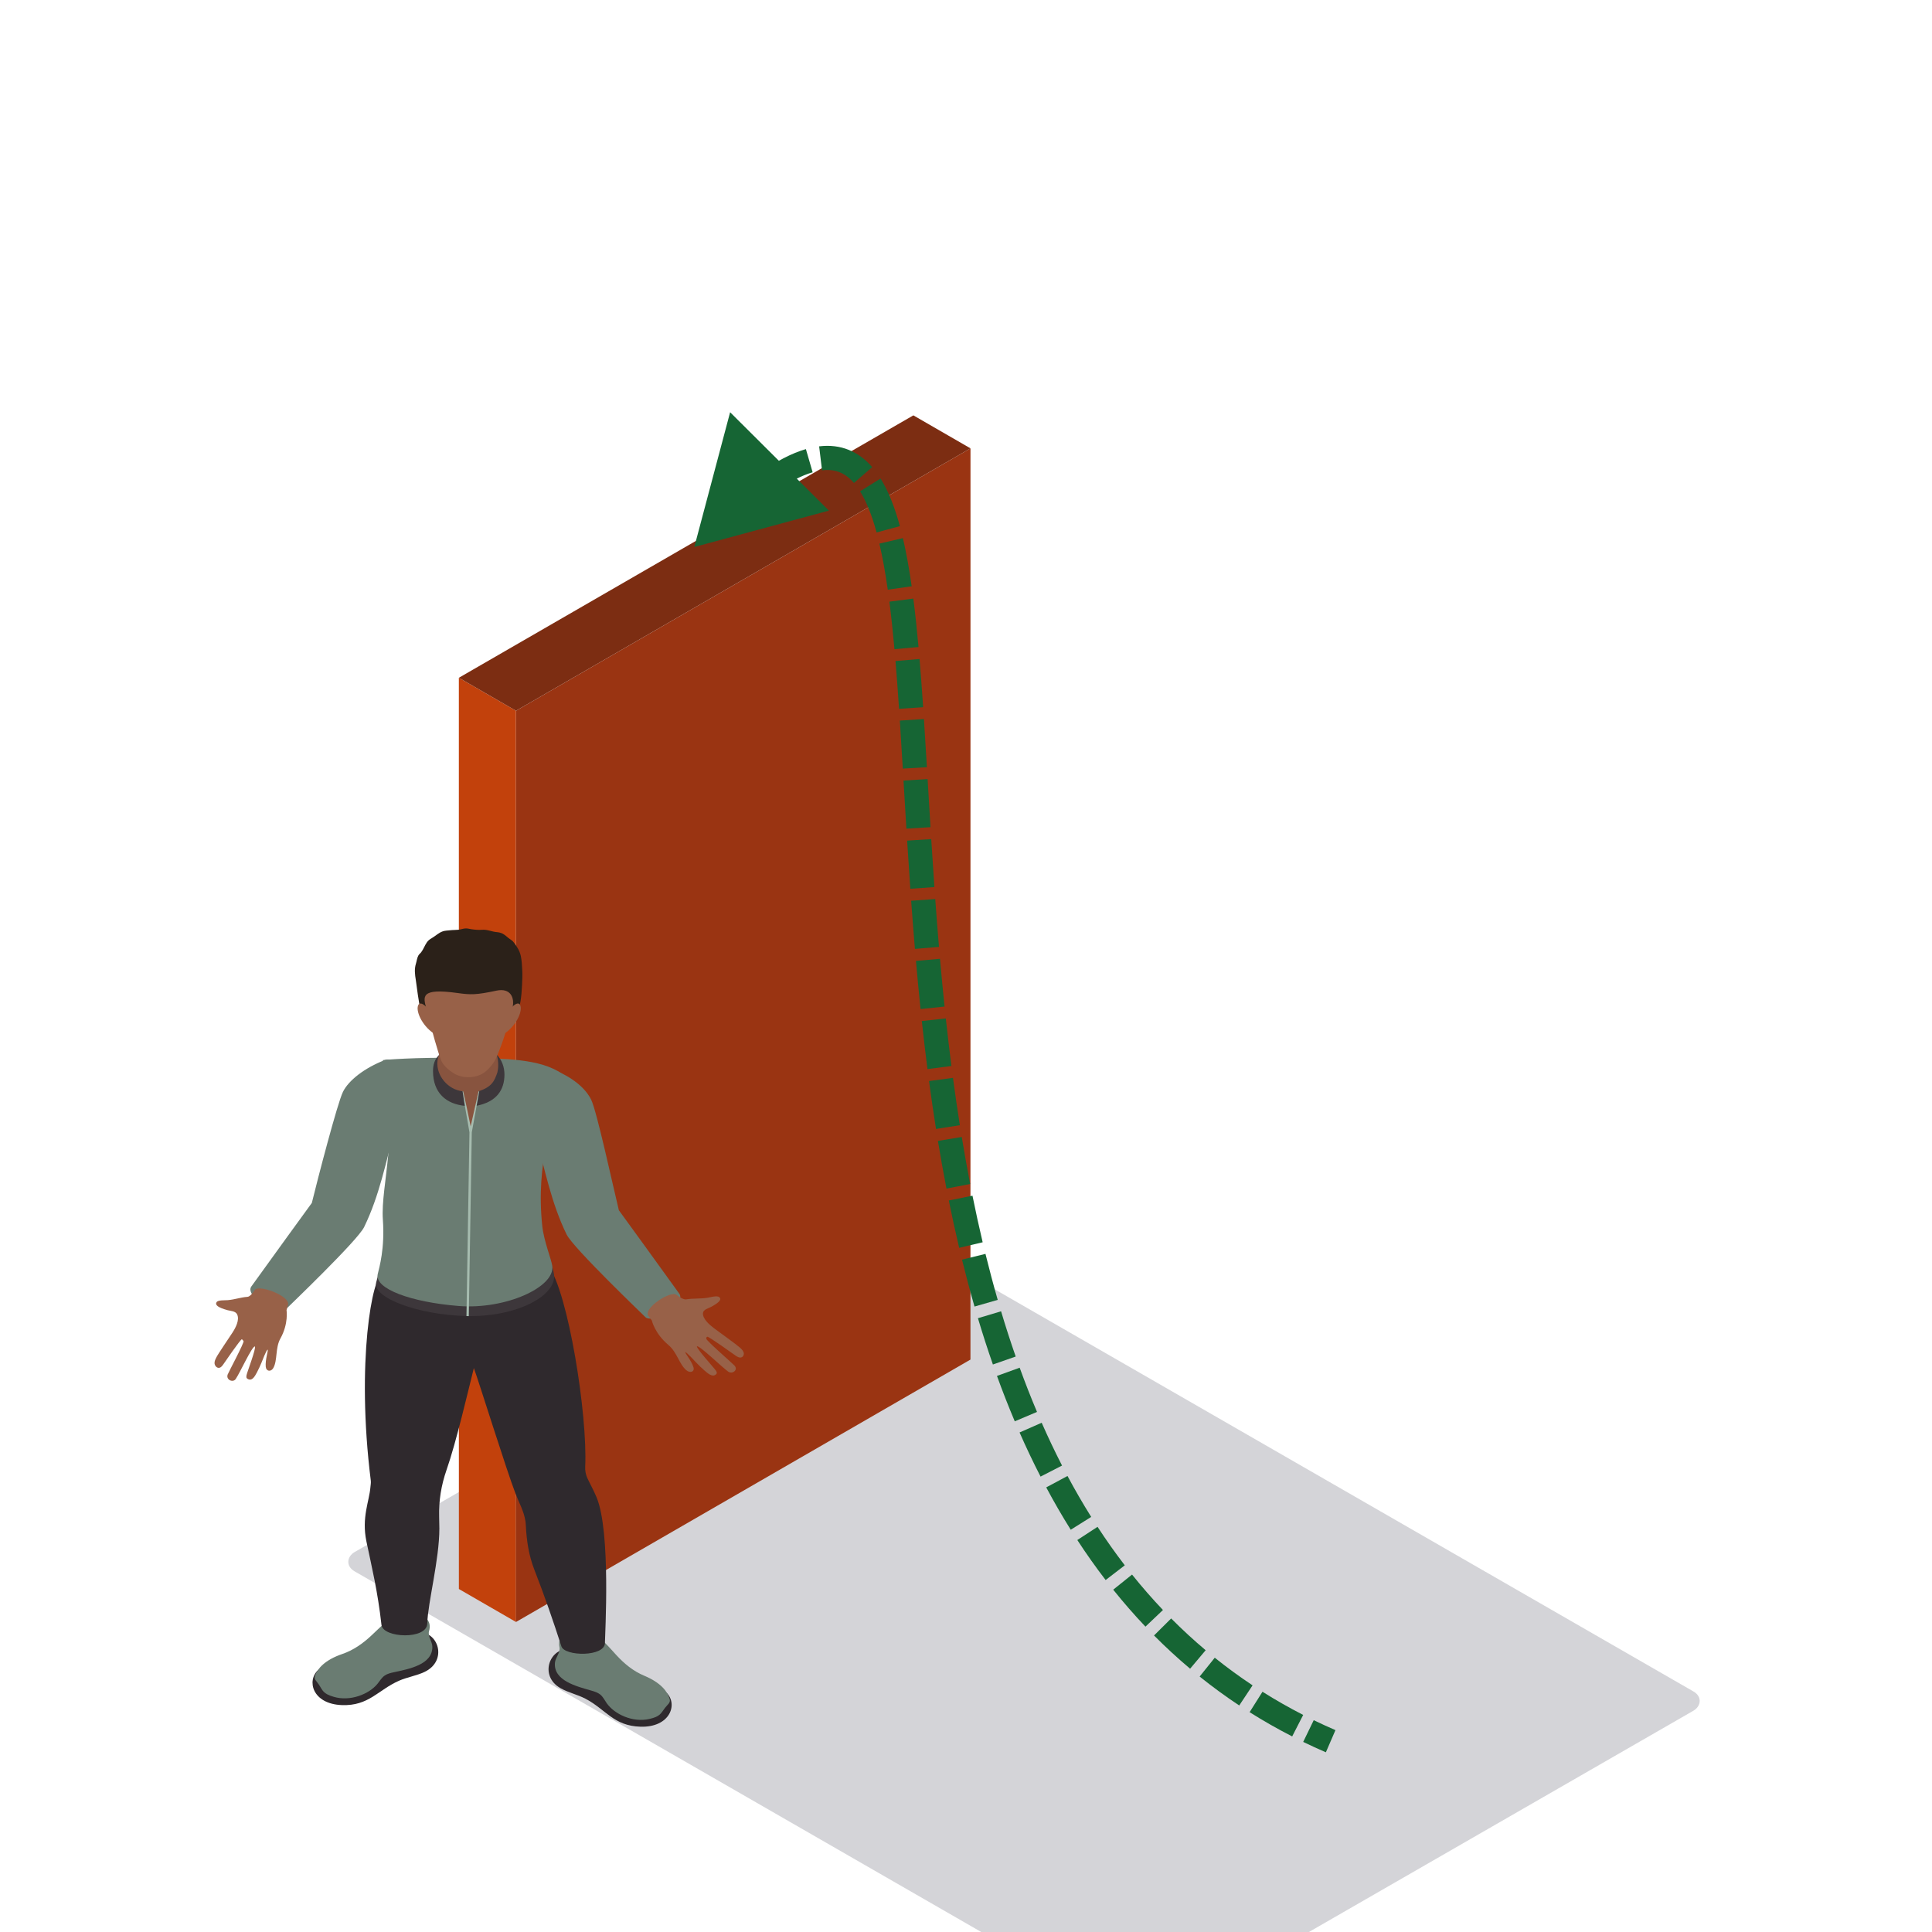 <svg width="800" height="800" viewBox="0 0 800 800" fill="none" xmlns="http://www.w3.org/2000/svg">
<g clip-path="url(#clip0_7666_22713)">
<rect width="385.531" height="269.872" rx="8" transform="matrix(0.867 0.499 -0.867 0.499 373.882 512)" fill="#D4D4D8"/>
<rect width="27.32" height="377.32" transform="matrix(0.866 0.5 3.18351e-05 1 190 280.652)" fill="#C2410C"/>
<rect width="217.32" height="377.32" transform="matrix(0.866 -0.5 -3.18351e-05 1 213.66 294.312)" fill="#9A3412"/>
<rect width="217.32" height="27.32" transform="matrix(0.866 -0.5 0.866 0.5 190 280.654)" fill="#7C2D12"/>
<path d="M287.5 226.499L343.237 211.44L302.327 170.7L287.5 226.499ZM301.881 219.308C307.178 214.329 312.048 210.167 316.527 206.762L310.473 198.802C305.661 202.462 300.524 206.86 295.032 212.021L301.881 219.308ZM320.148 204.112C326.583 199.595 331.986 196.876 336.496 195.566L333.706 185.963C327.78 187.684 321.37 191.037 314.403 195.926L320.148 204.112ZM340.389 194.748C345.867 194.084 350.006 195.828 353.607 199.978L361.16 193.424C355.53 186.935 348.179 183.73 339.185 184.821L340.389 194.748ZM356.137 203.441C358.756 207.636 361.026 213.313 362.976 220.485L372.625 217.861C370.538 210.184 367.951 203.481 364.62 198.146L356.137 203.441ZM364.138 225.097C365.47 230.79 366.61 237.169 367.606 244.177L377.507 242.77C376.482 235.56 375.292 228.877 373.876 222.82L364.138 225.097ZM368.274 249.133C369.062 255.292 369.752 261.866 370.377 268.813L380.337 267.917C379.704 260.88 379.001 254.178 378.194 247.864L368.274 249.133ZM370.803 273.717C371.334 280.047 371.818 286.656 372.28 293.514L382.257 292.842C381.793 285.948 381.304 279.282 380.768 272.881L370.803 273.717ZM372.602 298.384C373.02 304.821 373.423 311.459 373.829 318.275L383.812 317.679C383.405 310.859 383 304.2 382.581 297.736L372.602 298.384ZM374.123 323.206C374.509 329.703 374.902 336.354 375.318 343.129L385.299 342.516C384.884 335.753 384.491 329.114 384.105 322.613L374.123 323.206ZM375.625 348.087C376.035 354.626 376.468 361.278 376.94 368.023L386.916 367.325C386.446 360.611 386.014 353.984 385.606 347.462L375.625 348.087ZM377.294 372.989C377.769 379.559 378.284 386.211 378.849 392.929L388.814 392.09C388.252 385.417 387.741 378.804 387.268 372.267L377.294 372.989ZM379.276 397.895C379.854 404.485 380.483 411.134 381.176 417.824L391.123 416.794C390.436 410.161 389.811 403.565 389.238 397.021L379.276 397.895ZM381.701 422.786C382.415 429.387 383.192 436.026 384.045 442.686L393.964 441.415C393.12 434.826 392.35 428.253 391.643 421.711L381.701 422.786ZM384.693 447.639C385.575 454.24 386.534 460.859 387.58 467.481L397.457 465.921C396.425 459.383 395.477 452.843 394.605 446.315L384.693 447.639ZM388.376 472.422C389.461 479.01 390.635 485.598 391.908 492.17L401.726 490.267C400.471 483.794 399.314 477.3 398.244 470.798L388.376 472.422ZM392.882 497.093C394.205 503.652 395.631 510.193 397.171 516.7L406.902 514.398C405.39 508.005 403.987 501.573 402.684 495.115L392.882 497.093ZM398.351 521.593C399.955 528.108 401.676 534.587 403.524 541.014L413.135 538.249C411.324 531.954 409.636 525.601 408.062 519.203L398.351 521.593ZM404.941 545.844C406.87 552.293 408.931 558.686 411.137 565.007L420.579 561.712C418.425 555.541 416.41 549.292 414.522 542.979L404.941 545.844ZM412.823 569.744C415.125 576.091 417.577 582.362 420.192 588.54L429.401 584.642C426.858 578.634 424.469 572.526 422.224 566.335L412.823 569.744ZM422.183 593.155C424.908 599.35 427.801 605.447 430.876 611.428L439.77 606.856C436.792 601.063 433.985 595.149 431.337 589.129L422.183 593.155ZM433.216 615.892C436.409 621.866 439.789 627.718 443.37 633.432L451.844 628.122C448.391 622.612 445.125 616.959 442.035 611.178L433.216 615.892ZM446.095 637.694C449.794 643.365 453.699 648.891 457.821 654.256L465.75 648.162C461.791 643.01 458.035 637.694 454.47 632.23L446.095 637.694ZM460.956 658.25C465.182 663.525 469.628 668.633 474.307 673.556L481.556 666.667C477.077 661.955 472.815 657.06 468.759 651.998L460.956 658.25ZM477.858 677.212C482.605 681.992 487.581 686.586 492.799 690.976L499.237 683.324C494.252 679.13 489.495 674.739 484.954 670.166L477.858 677.212ZM496.747 694.222C501.975 698.42 507.436 702.418 513.14 706.2L518.666 697.865C513.217 694.253 508.002 690.435 503.009 686.425L496.747 694.222ZM517.435 708.977C523.079 712.536 528.951 715.887 535.064 719.016L539.621 710.115C533.774 707.121 528.16 703.918 522.769 700.518L517.435 708.977ZM539.627 721.29C542.698 722.779 545.828 724.212 549.018 725.59L552.982 716.41C549.926 715.089 546.928 713.716 543.988 712.291L539.627 721.29Z" fill="#166534"/>
<path fill-rule="evenodd" clip-rule="evenodd" d="M232.141 699.069C235.325 700.87 239.097 701.678 242.358 703.367C250.815 707.756 254.045 714.695 265.266 714.992C277.427 715.317 280.744 705.794 276.117 701.056C275.269 700.188 239.213 683.154 236.305 682.829C227.651 681.86 222.966 693.887 232.141 699.069Z" fill="#2F292D"/>
<path fill-rule="evenodd" clip-rule="evenodd" d="M229.781 688.549C229.167 695.907 238.692 698.282 244.89 700.051C246.176 700.418 247.491 700.835 248.501 701.635C249.711 702.597 250.348 703.993 251.203 705.22C254.407 709.805 261.961 713.379 268.905 711.784C273.384 710.76 273.547 709.591 275.351 707.206C276.455 705.741 277.769 705.112 277.291 703.468C276.444 700.541 273.777 696.806 266.732 693.868C262.16 691.959 258.408 688.818 255.2 685.321C251.993 681.824 248.902 678.103 244.656 675.659C241.733 673.98 230.042 674.337 231.667 682.079C232.13 684.286 229.968 686.297 229.781 688.549Z" fill="#6A7C72"/>
<path fill-rule="evenodd" clip-rule="evenodd" d="M175.845 692.285C172.52 693.88 168.695 694.443 165.308 695.919C156.526 699.752 152.754 706.466 141.538 706.043C129.38 705.585 126.83 695.877 131.818 691.446C132.732 690.635 170.052 675.961 172.975 675.821C181.684 675.408 185.405 687.704 175.845 692.285Z" fill="#2F292D"/>
<path fill-rule="evenodd" clip-rule="evenodd" d="M179.033 681.948C179.056 689.323 169.367 691.082 163.045 692.45C161.731 692.733 160.39 693.062 159.317 693.8C158.038 694.677 157.291 696.031 156.339 697.199C152.781 701.567 144.959 704.644 138.163 702.612C133.774 701.301 133.704 700.126 132.098 697.629C131.11 696.097 129.851 695.384 130.457 693.775C131.534 690.914 134.493 687.358 141.752 684.878C146.464 683.27 150.453 680.378 153.932 677.094C157.408 673.813 160.787 670.299 165.215 668.134C168.263 666.644 179.899 667.753 177.664 675.373C177.026 677.545 179.021 679.689 179.033 681.948Z" fill="#6A7C72"/>
<path fill-rule="evenodd" clip-rule="evenodd" d="M247.012 619.967C245.671 616.774 244.341 614.501 243.198 612.022C242.51 610.525 242.242 608.906 242.32 607.287C243.342 585.783 235.267 535.228 227.13 524.205L158.481 527.454C154.239 527.646 147.393 563.936 153.536 613.081C153.648 613.987 153.458 614.9 153.384 615.809C152.925 621.59 149.659 628.339 151.72 638.247C153.917 648.801 156.378 658.702 157.964 672.851C158.574 678.307 176.933 679.093 176.933 672.159C177.17 663.528 181.929 645.878 181.929 632.879C181.929 632.05 181.894 630.182 181.832 628.018C181.649 621.447 182.722 614.907 184.915 608.64C188.962 597.047 193.799 576.068 196.213 566.482C198.386 572.368 209.568 608.367 213.471 618.481C214.922 622.233 216.963 625.856 217.558 629.794C217.655 630.431 217.713 631.067 217.74 631.704C218.044 637.904 218.957 644.08 221.247 649.931C225.504 660.824 229.155 671.445 232.456 681.709C233.813 685.93 250.492 686.151 250.492 680.268C250.492 677.076 253.023 634.271 247.012 619.967Z" fill="#2F292D"/>
<path fill-rule="evenodd" clip-rule="evenodd" d="M158.481 519.561C157.431 525.352 156.172 529.283 155.752 531.084C154.298 537.361 172.956 544.45 193.231 544.939C213.565 545.429 230.602 536.707 229.408 527.586C229.21 526.055 228.183 523.037 227.176 519.561H158.481Z" fill="#3D373B"/>
<path fill-rule="evenodd" clip-rule="evenodd" d="M158.535 438.959C165.635 467.894 157.525 490.957 158.535 504.995C159.399 516.994 157.054 524.834 156.409 527.576C154.978 533.622 170.168 539.221 189.992 540.785C209.346 542.309 229.859 532.989 228.685 524.205C228.323 521.484 225.205 513.961 224.536 507.604C221.741 480.983 229.186 464.187 232.767 444.655C223.665 438.248 208.398 438.332 193.698 438.07C170.852 437.661 158.535 438.959 158.535 438.959Z" fill="#6A7C72"/>
<path fill-rule="evenodd" clip-rule="evenodd" d="M281.307 535.733C274.5 526.206 256.254 501.135 256.254 501.135C253.886 491.417 247.144 460.215 244.823 455.428C242.502 450.644 237.032 445.951 228.669 442.712C225.361 441.429 219.451 444.933 217.822 447.825L221.869 470.427C225.59 484.279 228.257 498.107 234.614 511.162C237.351 516.771 266.137 544.262 267.187 545.343C270.204 548.462 284.181 539.754 281.307 535.733Z" fill="#6A7C72"/>
<path fill-rule="evenodd" clip-rule="evenodd" d="M104.069 532.707C110.877 523.181 129.122 498.11 129.122 498.11C131.49 488.391 139.671 456.935 141.992 452.147C144.313 447.363 150.959 442.197 159.322 438.959C162.631 437.675 165.925 441.907 167.554 444.799L163.507 467.401C159.786 481.253 157.119 495.081 150.762 508.136C148.025 513.745 119.239 541.236 118.19 542.317C115.173 545.436 101.196 536.729 104.069 532.707Z" fill="#6A7C72"/>
<path fill-rule="evenodd" clip-rule="evenodd" d="M307.908 559.961C307.64 559.16 306.944 558.537 306.291 557.939C304.93 556.694 297.8 551.606 295.782 550.088C293.764 548.574 290.84 546.035 291.089 543.681C291.241 542.237 293.294 541.765 294.332 541.212C298.13 539.188 298.892 537.981 297.792 537.096C296.855 536.344 294.071 537.212 292.835 537.394C289.647 537.862 287.143 537.554 284.095 538.044C283.158 538.194 281.424 537.187 280.234 536.267C278.03 533.963 265.845 541.94 268.567 545.007L269.916 546.804C269.916 546.804 271.063 552.113 276.77 556.922C280.405 559.985 281.202 564.867 284.208 567.389C285.771 568.696 287.703 568.043 287.159 566.179C286.381 563.507 283.683 560.454 283.765 559.912C284.231 559.768 287.843 563.755 288.166 564.091C289.274 565.234 290.401 566.367 291.614 567.42C293.076 568.69 295.008 570.442 296.49 569.085C297.069 568.553 296.773 568.088 296.392 567.476C295.813 566.546 288.166 558.191 288.593 557.481C289.705 557.072 298.877 566.088 301.536 567.959C303.247 569.162 305.774 567.291 304.157 565.469C303.391 564.605 292.617 555.274 292.462 554.355C292.407 554.022 292.524 553.613 292.878 553.505C293.434 553.337 304.11 560.989 304.576 561.318C305.268 561.8 306.12 562.311 306.956 562.066C307.842 561.804 308.18 560.765 307.908 559.961Z" fill="#986148"/>
<path fill-rule="evenodd" clip-rule="evenodd" d="M88.835 564.503C88.786 563.635 89.191 562.852 89.567 562.1C90.35 560.533 94.987 553.772 96.27 551.787C97.555 549.799 99.288 546.575 98.198 544.271C97.529 542.857 95.483 542.858 94.336 542.546C90.128 541.394 88.988 540.357 89.668 539.215C90.245 538.245 93.105 538.472 94.3 538.364C97.378 538.095 99.547 537.207 102.505 536.989C103.416 536.924 104.631 535.512 105.376 534.317C106.539 531.491 120.58 536.672 119.226 540.38L118.652 542.493C118.652 542.493 119.554 548.089 116.117 554.236C113.923 558.151 114.989 563.235 113.175 566.46C112.231 568.137 110.227 567.926 110.039 565.929C109.768 563.07 111.11 559.379 110.836 558.853C110.357 558.823 108.526 563.658 108.352 564.07C107.765 565.474 107.154 566.871 106.433 568.21C105.563 569.82 104.447 572.029 102.595 571.006C101.873 570.611 101.976 570.075 102.098 569.37C102.282 568.305 106.189 558.147 105.538 557.538C104.373 557.382 99.318 568.553 97.58 571.05C96.465 572.653 93.474 571.362 94.278 569.155C94.658 568.114 101.057 556.254 100.863 555.295L100.174 554.541C99.602 554.503 92.675 564.654 92.371 565.091C91.915 565.733 91.327 566.446 90.478 566.392C89.572 566.333 88.884 565.372 88.835 564.503Z" fill="#986148"/>
<path fill-rule="evenodd" clip-rule="evenodd" d="M182.135 436.137L182.022 436.598C179.876 438.683 179.305 440.938 179.305 443.565C179.305 452.44 184.647 457.231 192.765 457.934L197.158 457.906C205.665 456.322 208.884 451.241 208.884 444.981C208.884 442.061 207.974 438.92 205.385 436.312C205.221 436.147 190.482 436.427 182.135 436.137Z" fill="#3D373B"/>
<path fill-rule="evenodd" clip-rule="evenodd" d="M198.157 451.91L194.876 468.825L191.715 451.91C188.515 451.518 185.902 450.042 183.888 447.678C181.56 444.94 180.514 441.324 181.404 437.974C181.56 437.404 181.754 436.841 181.999 436.292C183.34 433.26 180.109 429.514 181.513 422.988C182.598 417.939 189.374 415.714 193.865 418.897C201.197 424.097 204.817 428.224 204.759 432.616C204.751 433.106 204.949 434.277 205.497 436.012C206.329 438.628 206.582 441.418 205.952 444.08C204.658 447.867 203.596 450.007 198.157 451.91Z" fill="#88543F"/>
<path fill-rule="evenodd" clip-rule="evenodd" d="M198.157 451.909L194.887 466.387C193.919 461.502 192.897 456.774 191.796 451.906L191.544 451.885C192.372 457.592 193.441 463.167 194.39 468.856L193.153 544.965L194.121 544.979L195.362 468.863L198.445 451.892L198.157 451.909Z" fill="#A6BCAF"/>
<path fill-rule="evenodd" clip-rule="evenodd" d="M174.227 418.319C175.498 422.25 177.905 426.905 181.723 429.038C185.949 431.395 190.253 431.497 195.198 431.528C198.612 431.553 201.096 428.559 204.339 427.58C205.828 427.132 211.162 425.688 213.421 421.372C215.528 417.344 215.952 412.322 216.162 407.936C216.255 405.922 216.372 403.729 216.24 401.565C216.123 399.641 216.061 397.707 215.645 395.808C215.182 393.693 214.012 391.836 212.639 390.104C212.243 389.604 211.769 389.234 211.213 388.887C210.136 388.216 209.374 387.254 208.176 386.632C207.41 386.233 206.535 386.034 205.665 385.964C203.6 385.799 201.769 384.813 199.599 385.002C198.173 385.125 196.637 384.981 195.202 384.771C194.429 384.659 193.76 384.436 192.955 384.436C191.89 384.432 190.949 384.866 189.93 384.981C188.772 385.114 187.59 385.055 186.423 385.201C185.389 385.331 184.336 385.306 183.333 385.653C181.583 386.258 180.277 387.611 178.721 388.506C177.936 388.957 177.295 389.443 176.781 390.171C175.852 391.486 175.355 393.074 174.371 394.346C174.017 394.805 173.539 395.109 173.247 395.637C172.672 396.669 172.586 397.865 172.244 398.966C171.502 401.334 171.813 403.53 172.198 405.933C172.505 407.852 173.411 415.798 174.227 418.319Z" fill="#2B2119"/>
<path fill-rule="evenodd" clip-rule="evenodd" d="M205.548 410.209C197.119 412.014 194.829 411.937 189.475 411.192C173.877 409.017 175.284 412.713 176.521 417.616C179.064 427.709 181.427 435.892 182.594 438.875C183.492 441.184 185.696 443.055 187.908 444.439C191.225 446.513 195.949 446.58 199.494 444.74C201.998 443.443 204.416 440.26 205.213 438.568C207.021 434.721 209.591 427.709 212.138 417.616L212.251 417.141C213.133 413.234 211.481 408.94 205.548 410.209Z" fill="#986148"/>
<path fill-rule="evenodd" clip-rule="evenodd" d="M209.502 421.697L206.909 429.08C212.616 426.506 216.018 420.12 215.629 417.025C215.143 413.164 210.423 417.518 209.502 421.697Z" fill="#986148"/>
<path fill-rule="evenodd" clip-rule="evenodd" d="M179.079 421.697L181.668 429.08C175.961 426.506 172.559 420.12 172.952 417.025C173.434 413.164 178.158 417.518 179.079 421.697Z" fill="#986148"/>
</g>
<defs>
<clipPath id="clip0_7666_22713">
<rect width="800" height="800" fill="white"/>
</clipPath>
</defs>
</svg>
